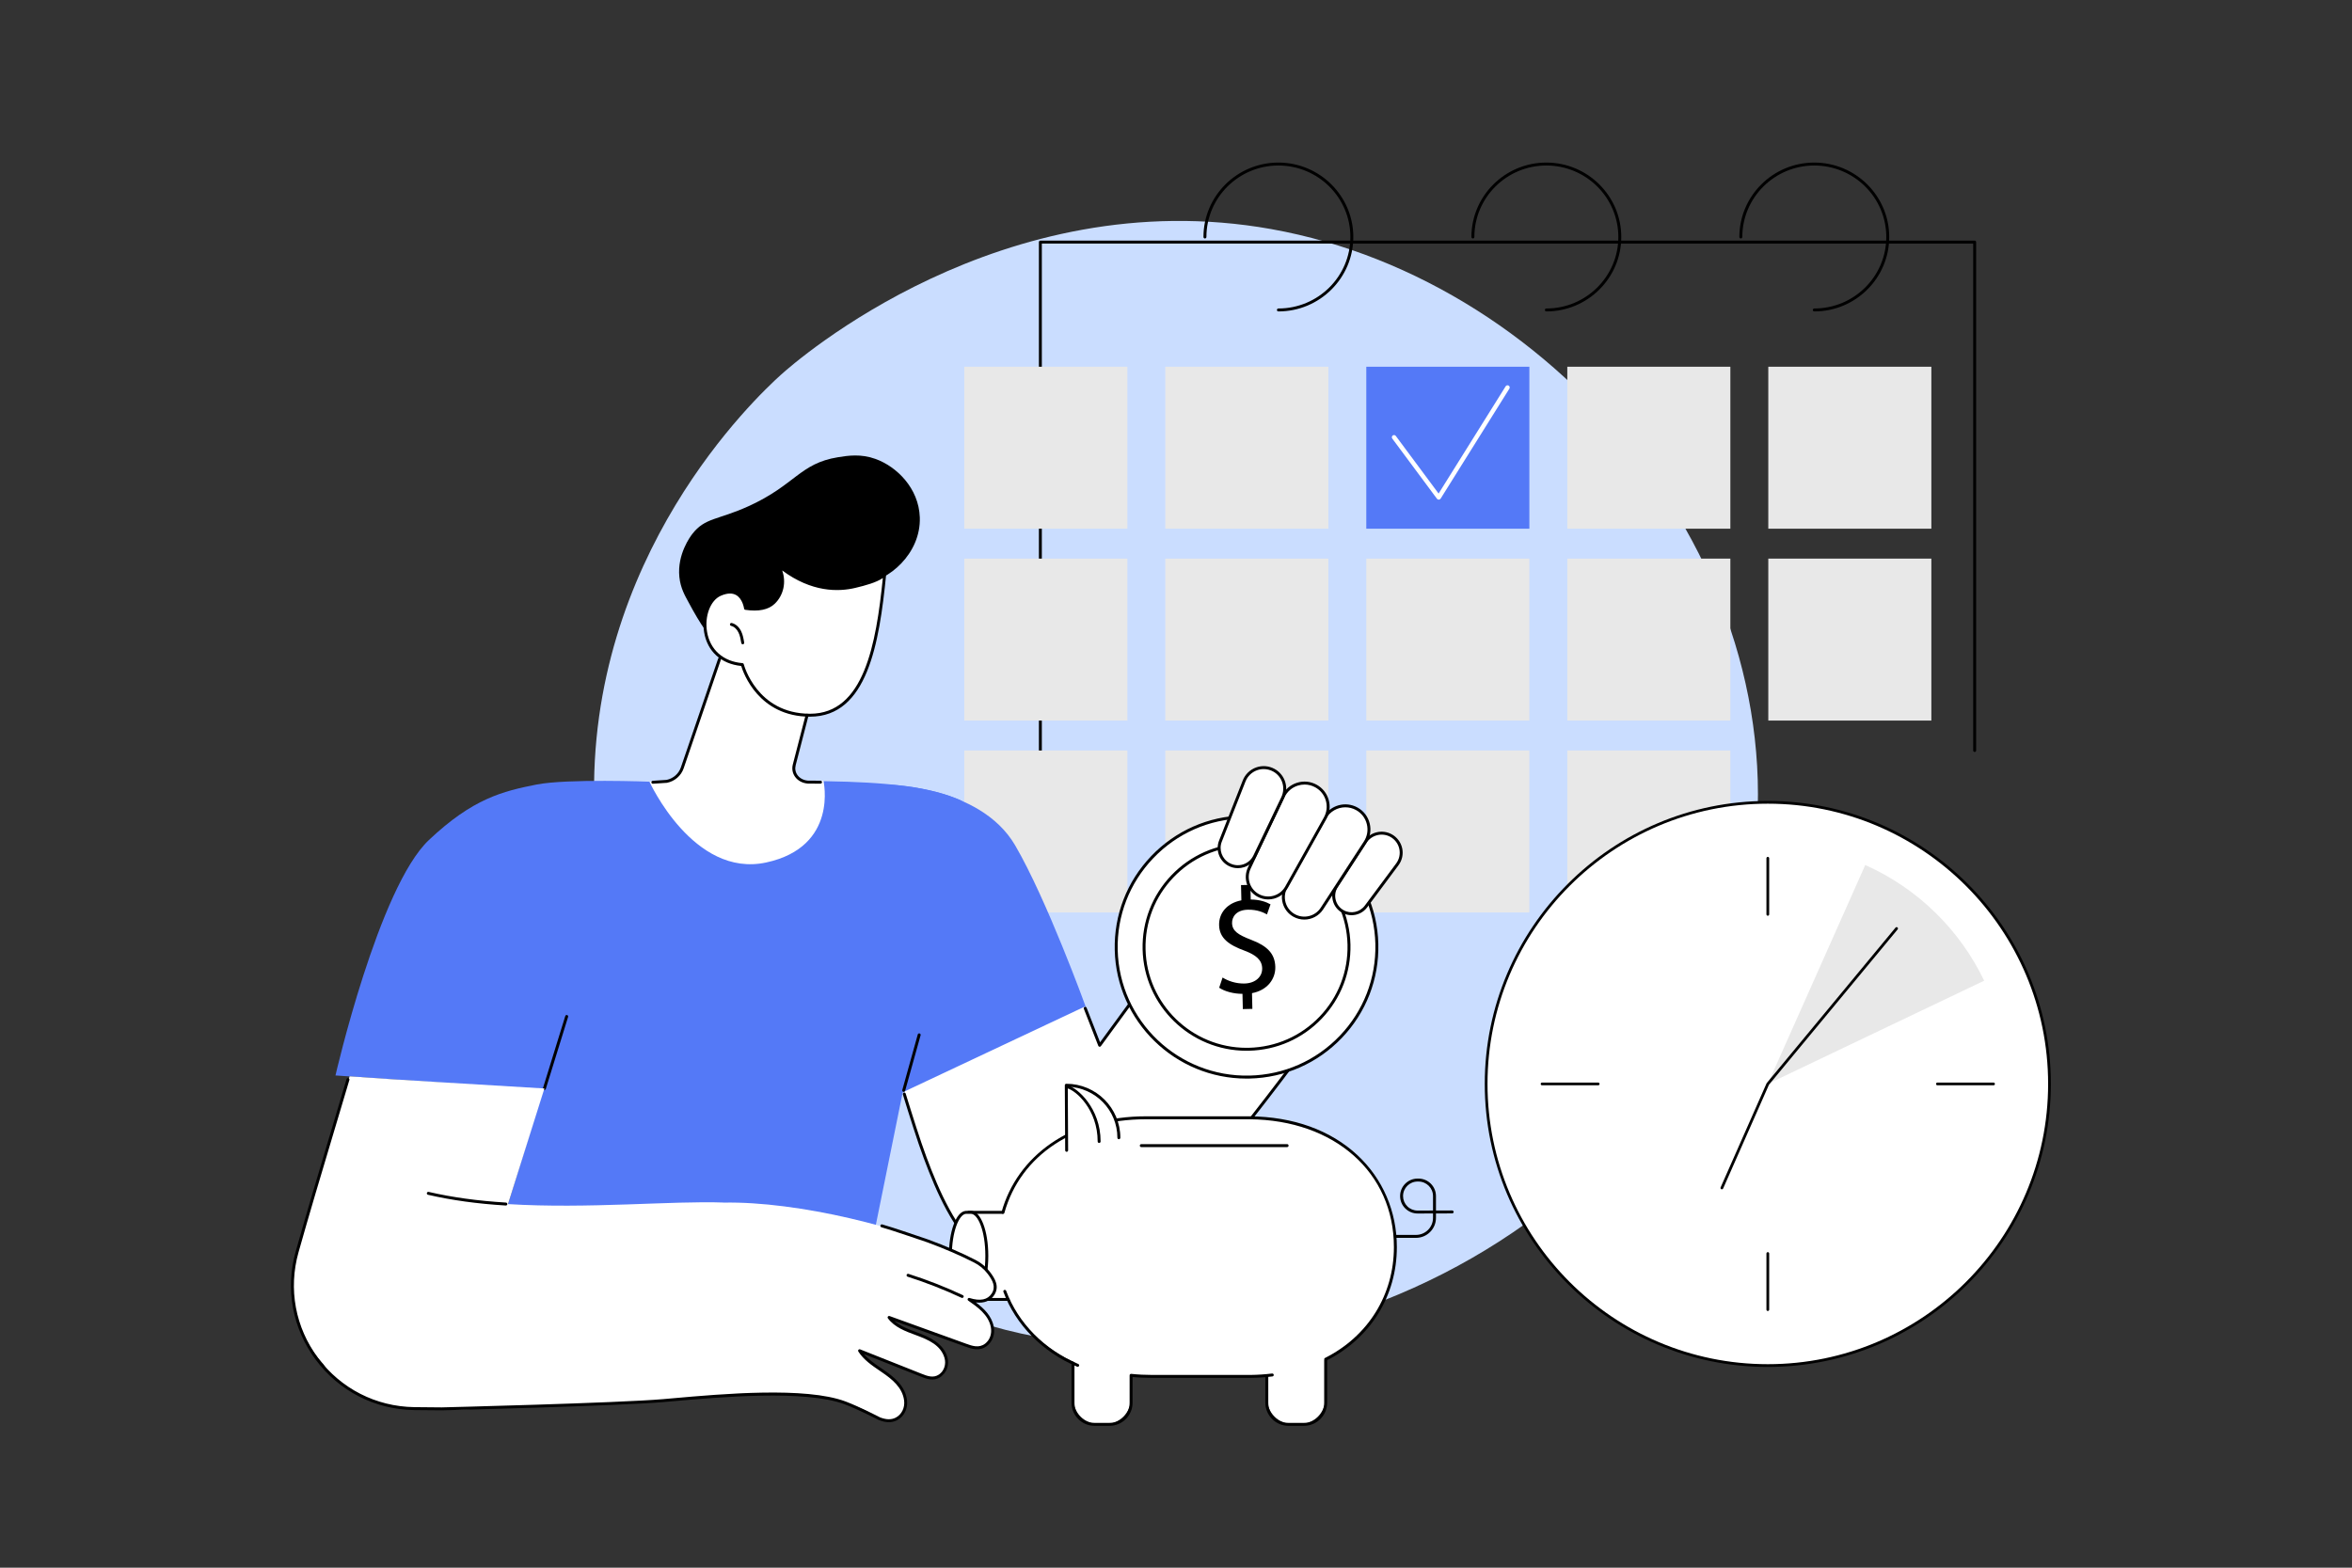 <svg width="360" height="240" viewBox="0 0 360 240" fill="none" xmlns="http://www.w3.org/2000/svg">
<rect x="0" y="0" width="360" height="240" fill="#333333" stroke="none"/>
<mask id="mask0_7514_4278" style="mask-type:alpha" maskUnits="userSpaceOnUse" x="0" y="0" width="360" height="240">
<rect width="360" height="240" fill="#D9D9D9"/>
</mask>
<g mask="url(#mask0_7514_4278)">
</g>
<path d="M194.595 35.074C153.282 27.688 121.814 55.302 119.482 57.418C115.783 60.77 89.756 85.168 90.967 123.431C92.034 157.15 113.844 188.667 144.709 200.658C192.858 219.366 258.626 188.843 267.971 134.603C276.009 87.961 239.008 43.016 194.596 35.076L194.595 35.074Z" fill="#CADDFF"/>
<path d="M159.239 129.101C159.115 129.101 159.014 129 159.014 128.876V37.061C159.014 36.937 159.115 36.835 159.239 36.835H302.245C302.37 36.835 302.471 36.937 302.471 37.061V114.894C302.471 115.019 302.37 115.12 302.245 115.12C302.12 115.12 302.019 115.019 302.019 114.894V37.287H159.464V128.877C159.464 129.002 159.363 129.103 159.238 129.103L159.239 129.101Z" fill="black"/>
<path d="M195.673 47.679C195.548 47.679 195.447 47.578 195.447 47.453C195.447 47.328 195.548 47.227 195.673 47.227C201.748 47.227 206.691 42.318 206.691 36.283C206.691 30.247 201.748 25.338 195.673 25.338C189.598 25.338 184.655 30.247 184.655 36.283C184.655 36.407 184.554 36.508 184.429 36.508C184.304 36.508 184.203 36.407 184.203 36.283C184.203 29.999 189.348 24.888 195.672 24.888C201.995 24.888 207.14 29.999 207.14 36.283C207.14 42.566 201.995 47.678 195.672 47.678L195.673 47.679Z" fill="black"/>
<path d="M236.687 47.679C236.562 47.679 236.461 47.578 236.461 47.453C236.461 47.328 236.562 47.227 236.687 47.227C242.762 47.227 247.705 42.318 247.705 36.283C247.705 30.247 242.762 25.338 236.687 25.338C230.611 25.338 225.668 30.247 225.668 36.283C225.668 36.407 225.567 36.508 225.443 36.508C225.318 36.508 225.217 36.407 225.217 36.283C225.217 29.999 230.362 24.888 236.685 24.888C243.009 24.888 248.154 29.999 248.154 36.283C248.154 42.566 243.009 47.678 236.685 47.678L236.687 47.679Z" fill="black"/>
<path d="M277.698 47.679C277.574 47.679 277.473 47.578 277.473 47.453C277.473 47.328 277.574 47.227 277.698 47.227C283.774 47.227 288.717 42.318 288.717 36.283C288.717 30.247 283.774 25.338 277.698 25.338C271.623 25.338 266.68 30.247 266.68 36.283C266.68 36.407 266.579 36.508 266.454 36.508C266.33 36.508 266.229 36.407 266.229 36.283C266.229 29.999 271.373 24.888 277.697 24.888C284.021 24.888 289.166 29.999 289.166 36.283C289.166 42.566 284.021 47.678 277.697 47.678L277.698 47.679Z" fill="black"/>
<path d="M172.557 56.145H147.598V80.94H172.557V56.145Z" fill="#E8E8E8"/>
<path d="M203.322 56.145H178.363V80.94H203.322V56.145Z" fill="#E8E8E8"/>
<path d="M234.086 56.145H209.127V80.94H234.086V56.145Z" fill="#5479F7"/>
<path d="M264.851 56.145H239.893V80.94H264.851V56.145Z" fill="#E8E8E8"/>
<path d="M295.617 56.145H270.658V80.94H295.617V56.145Z" fill="#E8E8E8"/>
<path d="M220.217 76.496C220.109 76.496 220.01 76.446 219.946 76.36L213.104 67.144C212.993 66.994 213.024 66.782 213.173 66.671C213.323 66.56 213.535 66.591 213.646 66.741L220.194 75.559L230.455 59.142C230.554 58.984 230.762 58.937 230.921 59.035C231.079 59.134 231.126 59.342 231.028 59.5L220.504 76.336C220.445 76.431 220.343 76.491 220.23 76.494C220.225 76.494 220.222 76.494 220.217 76.494V76.496Z" fill="white"/>
<path d="M172.557 85.519H147.598V110.314H172.557V85.519Z" fill="#E8E8E8"/>
<path d="M203.322 85.519H178.363V110.314H203.322V85.519Z" fill="#E8E8E8"/>
<path d="M234.086 85.519H209.127V110.314H234.086V85.519Z" fill="#E8E8E8"/>
<path d="M264.851 85.519H239.893V110.314H264.851V85.519Z" fill="#E8E8E8"/>
<path d="M295.617 85.519H270.658V110.314H295.617V85.519Z" fill="#E8E8E8"/>
<path d="M172.557 114.894H147.598V139.688H172.557V114.894Z" fill="#E8E8E8"/>
<path d="M203.322 114.894H178.363V139.688H203.322V114.894Z" fill="#E8E8E8"/>
<path d="M234.086 114.894H209.127V139.688H234.086V114.894Z" fill="#E8E8E8"/>
<path d="M264.851 114.894H239.893V139.688H264.851V114.894Z" fill="#E8E8E8"/>
<path d="M301.07 196.428C317.907 179.591 317.907 152.292 301.07 135.455C284.233 118.618 256.935 118.618 240.098 135.455C223.26 152.292 223.26 179.591 240.098 196.428C256.935 213.265 284.233 213.265 301.07 196.428Z" fill="white"/>
<path d="M270.583 209.265C246.695 209.265 227.26 189.83 227.26 165.942C227.26 142.053 246.695 122.618 270.583 122.618C294.472 122.618 313.907 142.053 313.907 165.942C313.907 189.83 294.472 209.265 270.583 209.265ZM270.583 123.037C246.925 123.037 227.679 142.284 227.679 165.942C227.679 189.6 246.925 208.846 270.583 208.846C294.241 208.846 313.488 189.6 313.488 165.942C313.488 142.284 294.241 123.037 270.583 123.037Z" fill="black"/>
<path d="M270.583 140.19C270.467 140.19 270.373 140.096 270.373 139.98V131.39C270.373 131.274 270.467 131.181 270.583 131.181C270.699 131.181 270.792 131.274 270.792 131.39V139.98C270.792 140.096 270.699 140.19 270.583 140.19Z" fill="black"/>
<path d="M270.583 200.703C270.467 200.703 270.373 200.609 270.373 200.493V191.903C270.373 191.787 270.467 191.694 270.583 191.694C270.699 191.694 270.792 191.787 270.792 191.903V200.493C270.792 200.609 270.699 200.703 270.583 200.703Z" fill="black"/>
<path d="M244.622 166.152H236.032C235.916 166.152 235.822 166.058 235.822 165.942C235.822 165.826 235.916 165.732 236.032 165.732H244.622C244.738 165.732 244.831 165.826 244.831 165.942C244.831 166.058 244.738 166.152 244.622 166.152Z" fill="black"/>
<path d="M305.133 166.152H296.544C296.428 166.152 296.334 166.058 296.334 165.942C296.334 165.826 296.428 165.732 296.544 165.732H305.133C305.249 165.732 305.343 165.826 305.343 165.942C305.343 166.058 305.249 166.152 305.133 166.152Z" fill="black"/>
<path d="M303.697 150.137C299.941 142.282 293.469 135.978 285.499 132.426L270.582 165.941L303.695 150.137H303.697Z" fill="#E8E8E8"/>
<path d="M263.552 182.077C263.523 182.077 263.494 182.071 263.467 182.06C263.361 182.012 263.313 181.889 263.359 181.783L270.391 165.857C270.399 165.839 270.409 165.823 270.421 165.808L290.133 142.011C290.207 141.923 290.339 141.91 290.429 141.984C290.518 142.058 290.53 142.19 290.456 142.28L270.763 166.054L263.744 181.952C263.709 182.031 263.633 182.077 263.552 182.077Z" fill="black"/>
<path d="M165.87 153.771C165.87 153.771 150.021 169.239 147.772 173.682C145.896 177.389 145.594 177.226 145.986 181.445C146.467 186.641 148.639 195.31 153.865 196.571C155.768 197.03 159.939 195.645 161.884 195.54C174.243 194.876 193.969 169.203 201.176 157.573C191.468 155.167 185.936 149.888 183.547 146.163L182.019 141.755L168.331 159.937L165.869 153.771H165.87Z" fill="white"/>
<path d="M135.152 144.052C148.877 144.608 144.018 120.248 153.514 128.676C157.721 132.41 171.865 169.504 171.865 169.504C171.865 169.504 178.273 180.783 171.257 190.921C169.624 193.281 167.596 194.465 164.232 195.243C150.042 198.531 144.61 185.996 141.602 177.238C133.108 152.511 135.151 144.051 135.151 144.051L135.152 144.052Z" fill="white"/>
<path d="M161.711 196.985C159.964 196.985 157.944 196.693 156.082 195.989C153.698 195.089 151.648 193.77 150.153 192.175C145.918 188.448 143.347 182.573 141.393 177.318C140.395 174.636 139.216 170.875 138.193 167.549C138.157 167.431 138.223 167.305 138.343 167.267C138.462 167.231 138.588 167.297 138.625 167.417C139.645 170.736 140.821 174.49 141.816 177.162C143.75 182.364 146.291 188.178 150.467 191.853C151.931 193.414 153.921 194.693 156.241 195.569C159.308 196.728 163.043 196.75 164.881 196.103C175.477 192.376 190.462 172.412 199.416 160.485C200.112 159.558 200.775 158.675 201.402 157.844C192.015 155.432 185.823 150.129 183.358 146.286L181.236 142.549C180.068 144.193 174.116 152.557 168.498 160.161C168.449 160.227 168.37 160.262 168.289 160.25C168.208 160.24 168.139 160.187 168.108 160.111C167.85 159.466 167.505 158.573 167.14 157.626C166.702 156.494 166.249 155.322 165.894 154.439C165.848 154.325 165.904 154.192 166.019 154.146C166.135 154.1 166.266 154.156 166.312 154.271C166.668 155.157 167.121 156.33 167.56 157.464C167.858 158.236 168.143 158.972 168.377 159.567C174.536 151.221 181.009 142.093 181.074 142.001C181.119 141.938 181.189 141.901 181.269 141.906C181.346 141.909 181.415 141.952 181.453 142.019L183.743 146.053C186.186 149.861 192.396 155.15 201.84 157.49C201.913 157.509 201.973 157.563 201.998 157.634C202.023 157.705 202.011 157.785 201.966 157.844C201.279 158.752 200.548 159.728 199.776 160.756C190.792 172.724 175.753 192.756 165.029 196.528C164.213 196.815 163.041 196.986 161.709 196.986L161.711 196.985Z" fill="black"/>
<path d="M190.795 164.898C201.814 164.898 210.746 155.979 210.746 144.976C210.746 133.974 201.814 125.055 190.795 125.055C179.776 125.055 170.844 133.974 170.844 144.976C170.844 155.979 179.776 164.898 190.795 164.898Z" fill="white"/>
<path d="M190.789 165.122C179.878 165.122 170.879 156.391 170.625 145.444C170.5 140.065 172.481 134.957 176.201 131.066C179.923 127.173 184.939 124.96 190.328 124.836C201.448 124.575 210.709 133.403 210.967 144.509C211.092 149.888 209.111 154.996 205.391 158.887C201.669 162.78 196.652 164.992 191.264 165.117C191.106 165.121 190.946 165.122 190.789 165.122ZM190.803 125.28C190.648 125.28 190.494 125.282 190.338 125.285C185.07 125.407 180.165 127.57 176.527 131.375C172.888 135.18 170.953 140.173 171.075 145.432C171.328 156.289 180.377 164.914 191.254 164.664C196.522 164.542 201.427 162.379 205.065 158.574C208.703 154.769 210.639 149.776 210.517 144.517C210.268 133.815 201.469 125.278 190.803 125.278V125.28Z" fill="black"/>
<path d="M190.818 160.633C199.48 160.622 206.494 153.602 206.484 144.952C206.473 136.302 199.442 129.299 190.779 129.309C182.116 129.32 175.102 136.341 175.113 144.99C175.123 153.64 182.155 160.644 190.818 160.633Z" fill="white"/>
<path d="M190.79 160.862C182.187 160.862 175.09 153.978 174.889 145.344C174.791 141.102 176.352 137.075 179.287 134.005C182.222 130.936 186.178 129.191 190.426 129.092C199.191 128.888 206.498 135.849 206.702 144.606C206.8 148.848 205.239 152.875 202.304 155.945C199.369 159.014 195.413 160.759 191.165 160.857C191.04 160.86 190.914 160.862 190.79 160.862ZM190.802 129.539C190.681 129.539 190.56 129.54 190.437 129.543C186.309 129.639 182.465 131.334 179.613 134.316C176.761 137.298 175.243 141.211 175.339 145.333C175.535 153.721 182.431 160.411 190.79 160.411C190.911 160.411 191.032 160.41 191.155 160.407C195.283 160.311 199.127 158.616 201.98 155.634C204.831 152.652 206.349 148.739 206.253 144.617C206.057 136.229 199.161 129.539 190.802 129.539Z" fill="black"/>
<path d="M190.23 154.483L190.175 152.148C188.832 152.155 187.434 151.772 186.609 151.212L187.129 149.651C187.976 150.186 189.19 150.598 190.487 150.568C192.131 150.529 193.22 149.556 193.19 148.238C193.16 146.967 192.239 146.201 190.509 145.547C188.126 144.678 186.643 143.648 186.597 141.637C186.552 139.719 187.884 138.231 190.007 137.834L189.952 135.499L191.388 135.466L191.44 137.708C192.831 137.722 193.788 138.07 194.468 138.448L193.924 139.987C193.432 139.721 192.47 139.234 190.988 139.269C189.206 139.31 188.559 140.389 188.581 141.314C188.609 142.517 189.479 143.098 191.513 143.882C193.921 144.798 195.153 145.971 195.2 148.029C195.243 149.855 194.009 151.595 191.633 152.044L191.689 154.449L190.231 154.483H190.23Z" fill="black"/>
<path d="M205.544 139.538C206.745 140.208 208.257 139.884 209.076 138.781L213.879 132.322C214.957 130.872 214.513 128.808 212.935 127.927C211.557 127.158 209.817 127.589 208.959 128.914L204.582 135.668C203.723 136.994 204.165 138.767 205.545 139.538H205.544Z" fill="white"/>
<path d="M206.873 140.11C206.383 140.11 205.888 139.989 205.434 139.736C204.71 139.333 204.203 138.668 204.003 137.866C203.804 137.064 203.942 136.241 204.391 135.547L208.768 128.793C209.687 127.374 211.565 126.909 213.042 127.733C213.851 128.185 214.426 128.963 214.621 129.867C214.816 130.771 214.61 131.716 214.057 132.458L209.254 138.917C208.679 139.691 207.784 140.11 206.871 140.11H206.873ZM205.653 139.343C206.751 139.955 208.145 139.657 208.895 138.648L213.698 132.188C214.173 131.55 214.349 130.738 214.182 129.961C214.015 129.182 213.52 128.514 212.824 128.125C211.553 127.415 209.938 127.817 209.147 129.037L204.77 135.79C204.39 136.378 204.273 137.076 204.441 137.756C204.611 138.437 205.041 139 205.653 139.341V139.343Z" fill="black"/>
<path d="M198.08 140.148C199.553 140.97 201.413 140.511 202.333 139.099L208.949 128.944C210.09 127.193 209.508 124.843 207.682 123.824C205.938 122.851 203.735 123.474 202.763 125.215L196.846 135.79C195.981 137.335 196.535 139.287 198.082 140.148H198.08Z" fill="white"/>
<path d="M199.635 140.778C199.068 140.778 198.495 140.638 197.969 140.345C197.168 139.899 196.59 139.167 196.34 138.285C196.091 137.404 196.199 136.479 196.647 135.681L202.564 125.105C203.597 123.259 205.942 122.596 207.79 123.628C208.729 124.152 209.388 125.015 209.646 126.058C209.903 127.099 209.722 128.168 209.137 129.068L202.522 139.223C201.868 140.226 200.764 140.779 199.637 140.779L199.635 140.778ZM205.922 123.591C204.732 123.591 203.577 124.216 202.957 125.325L197.04 135.9C196.652 136.594 196.557 137.397 196.774 138.163C196.991 138.928 197.494 139.564 198.19 139.952C199.554 140.714 201.292 140.285 202.145 138.977L208.76 128.822C209.278 128.029 209.438 127.084 209.209 126.165C208.982 125.245 208.4 124.483 207.572 124.021C207.049 123.729 206.483 123.592 205.924 123.592L205.922 123.591Z" fill="black"/>
<path d="M192.551 137.064C194.098 137.927 196.052 137.374 196.915 135.83L202.832 125.255C203.806 123.514 203.183 121.315 201.439 120.342C199.612 119.323 197.303 120.06 196.408 121.948L191.215 132.897C190.493 134.42 191.077 136.242 192.55 137.064H192.551Z" fill="white"/>
<path d="M194.108 137.695C193.541 137.695 192.968 137.555 192.439 137.26C190.867 136.383 190.24 134.423 191.011 132.799L196.203 121.851C196.663 120.882 197.479 120.167 198.503 119.84C199.527 119.512 200.608 119.621 201.547 120.145C202.443 120.645 203.092 121.463 203.37 122.45C203.649 123.435 203.527 124.47 203.027 125.363L197.11 135.939C196.482 137.061 195.311 137.694 194.108 137.694V137.695ZM199.681 120.106C199.334 120.106 198.983 120.161 198.64 120.271C197.737 120.56 197.016 121.19 196.611 122.045L191.418 132.994C190.75 134.405 191.295 136.106 192.659 136.868C194.095 137.669 195.916 137.155 196.718 135.72L202.635 125.145C203.077 124.357 203.184 123.442 202.938 122.573C202.691 121.702 202.12 120.98 201.329 120.539C200.814 120.252 200.251 120.106 199.683 120.106H199.681Z" fill="black"/>
<path d="M188.072 132.318C189.516 133.124 191.344 132.544 192.056 131.053L196.333 122.113C197.065 120.583 196.48 118.748 194.998 117.921C193.296 116.971 191.144 117.739 190.432 119.551L186.802 128.772C186.279 130.104 186.82 131.62 188.072 132.318Z" fill="white"/>
<path d="M189.463 132.909C188.944 132.909 188.43 132.777 187.961 132.515C186.618 131.765 186.028 130.122 186.592 128.691L190.221 119.47C190.584 118.546 191.33 117.825 192.266 117.489C193.202 117.154 194.237 117.24 195.107 117.725C196.688 118.608 197.317 120.579 196.535 122.211L192.258 131.152C191.886 131.929 191.229 132.501 190.407 132.762C190.097 132.861 189.779 132.91 189.463 132.91V132.909ZM193.427 117.738C193.086 117.738 192.744 117.796 192.416 117.913C191.603 118.204 190.956 118.831 190.639 119.635L187.01 128.856C186.528 130.078 187.032 131.481 188.18 132.122C188.824 132.481 189.565 132.556 190.269 132.333C190.971 132.11 191.532 131.621 191.85 130.957L196.127 122.017C196.806 120.597 196.261 118.885 194.886 118.118C194.435 117.866 193.931 117.738 193.425 117.738H193.427Z" fill="black"/>
<path d="M85.32 166.968L51.348 164.644C51.348 164.644 57.951 135.869 65.649 128.598C72.39 122.231 76.949 121.136 82.099 120.111C86.792 119.177 99.542 119.676 99.542 119.676L85.32 166.968Z" fill="#5479F7"/>
<path d="M135.33 120.1C135.33 120.1 149.915 120.069 155.378 129.413C160.227 137.707 166.154 154.045 166.154 154.045L136.505 168.005L135.15 130.926L135.329 120.099L135.33 120.1Z" fill="#5479F7"/>
<path d="M129.504 209.986L147.214 122.601C137.914 118.195 117.922 119.96 97.628 119.743L69.865 209.986H129.504Z" fill="#5479F7"/>
<path d="M83.326 166.862C83.304 166.862 83.281 166.858 83.26 166.852C83.142 166.816 83.075 166.688 83.112 166.57L86.522 155.548C86.558 155.429 86.685 155.362 86.804 155.4C86.922 155.436 86.99 155.563 86.952 155.681L83.542 166.703C83.512 166.801 83.424 166.862 83.328 166.862H83.326Z" fill="black"/>
<path d="M138.325 167.155C138.305 167.155 138.285 167.153 138.265 167.146C138.145 167.113 138.075 166.989 138.108 166.87L140.474 158.368C140.507 158.248 140.631 158.179 140.75 158.211C140.87 158.245 140.94 158.368 140.908 158.488L138.542 166.989C138.514 167.089 138.423 167.154 138.325 167.154V167.155Z" fill="black"/>
<path d="M216.733 189.505H212.015C211.89 189.505 211.789 189.404 211.789 189.279C211.789 189.154 211.89 189.053 212.015 189.053H216.733C218.17 189.053 219.339 187.886 219.339 186.452V185.771L216.984 185.777H216.979C216.264 185.777 215.593 185.499 215.087 184.995C214.58 184.49 214.302 183.819 214.302 183.104C214.302 181.63 215.503 180.431 216.979 180.431H217.114C218.589 180.431 219.79 181.63 219.79 183.104V185.319L222.271 185.313C222.396 185.313 222.496 185.414 222.497 185.537C222.497 185.662 222.397 185.763 222.272 185.763L219.79 185.769V186.452C219.79 188.134 218.419 189.504 216.734 189.504L216.733 189.505ZM216.978 180.883C215.75 180.883 214.753 181.879 214.753 183.105C214.753 183.699 214.985 184.258 215.405 184.677C215.825 185.096 216.384 185.328 216.978 185.328H216.983L219.339 185.322V183.105C219.339 181.88 218.34 180.883 217.112 180.883H216.978Z" fill="black"/>
<path d="M157.005 198.931H147.906C147.906 198.931 147.736 196.827 147.736 194.233V190.299C147.736 187.705 148.254 185.601 148.254 185.601H157.005V198.931Z" fill="white"/>
<path d="M157.005 199.156H147.906C147.789 199.156 147.691 199.066 147.681 198.949C147.68 198.928 147.512 196.806 147.512 194.233V190.299C147.512 187.708 148.031 185.569 148.036 185.547C148.061 185.446 148.15 185.376 148.254 185.376H157.005C157.129 185.376 157.23 185.477 157.23 185.602V198.933C157.23 199.058 157.129 199.159 157.005 199.159V199.156ZM148.115 198.706H156.78V185.827H148.435C148.315 186.377 147.962 188.183 147.962 190.299V194.233C147.962 196.326 148.074 198.115 148.115 198.706Z" fill="black"/>
<path d="M151.043 192.266C151.043 195.947 149.956 198.932 148.614 198.932C148.58 198.932 147.829 198.93 147.797 198.927C146.501 198.783 145.467 195.857 145.467 192.267C145.467 188.678 146.507 185.736 147.808 185.607C147.838 185.605 148.585 185.602 148.615 185.602C149.957 185.602 151.045 188.586 151.045 192.267L151.043 192.266Z" fill="white"/>
<path d="M148.613 199.156C148.605 199.156 147.825 199.156 147.771 199.15C146.328 198.99 145.24 196.032 145.24 192.266C145.24 188.501 146.334 185.525 147.785 185.381C147.832 185.376 148.607 185.376 148.614 185.376C150.103 185.376 151.269 188.404 151.269 192.266C151.269 196.129 150.103 199.156 148.614 199.156H148.613ZM148.613 185.827C148.552 185.827 147.877 185.828 147.82 185.83C146.796 185.931 145.69 188.542 145.69 192.266C145.69 195.991 146.792 198.589 147.821 198.702C147.871 198.705 148.529 198.706 148.614 198.706C149.679 198.706 150.818 196.118 150.818 192.266C150.818 188.415 149.678 185.827 148.614 185.827H148.613Z" fill="black"/>
<path d="M193.9 214.001V205.366H202.906V214.001C202.906 216.24 201.089 218.057 198.85 218.057H197.955C195.716 218.057 193.898 216.24 193.898 214.001H193.9Z" fill="white"/>
<path d="M199.581 218.283H197.225C195.267 218.283 193.674 216.69 193.674 214.732V205.367C193.674 205.243 193.775 205.142 193.9 205.142H202.906C203.031 205.142 203.132 205.243 203.132 205.367V214.732C203.132 216.69 201.539 218.283 199.581 218.283ZM194.124 205.592V214.732C194.124 216.442 195.515 217.832 197.225 217.832H199.581C201.291 217.832 202.682 216.442 202.682 214.732V205.592H194.125H194.124Z" fill="black"/>
<path d="M164.232 214.027V205.366H173.124V214.027C173.124 216.251 171.318 218.057 169.094 218.057H168.262C166.038 218.057 164.232 216.251 164.232 214.027Z" fill="white"/>
<path d="M169.82 218.283H167.538C165.592 218.283 164.008 216.7 164.008 214.753V205.367C164.008 205.243 164.109 205.142 164.234 205.142H173.125C173.25 205.142 173.351 205.243 173.351 205.367V214.753C173.351 216.699 171.768 218.283 169.821 218.283H169.82ZM164.459 205.592V214.753C164.459 216.451 165.84 217.831 167.539 217.831H169.821C171.519 217.831 172.9 216.451 172.9 214.753V205.592H164.459Z" fill="black"/>
<path d="M213.579 190.922C213.579 201.749 205.13 210.547 191.409 210.718C191.274 210.719 175.511 210.721 175.375 210.721C161.466 210.721 152.799 201.856 152.799 190.922C152.799 179.987 161.466 171.123 175.375 171.123C175.465 171.123 191.182 171.123 191.271 171.123C205.056 171.236 213.579 180.055 213.579 190.92V190.922Z" fill="white"/>
<path d="M187.46 210.944C184.292 210.944 179.869 210.944 176.701 210.944H176.379C175.253 210.944 174.15 210.888 173.102 210.777C172.979 210.763 172.889 210.653 172.902 210.529C172.915 210.405 173.025 210.317 173.15 210.328C174.181 210.438 175.269 210.492 176.379 210.492H176.701C185.958 210.492 191.317 210.492 191.407 210.492C192.528 210.479 193.64 210.405 194.709 210.274C194.832 210.259 194.944 210.346 194.959 210.47C194.974 210.593 194.887 210.706 194.764 210.721C193.678 210.853 192.552 210.928 191.413 210.941C191.367 210.941 189.738 210.941 187.461 210.941L187.46 210.944Z" fill="black"/>
<path d="M202.907 208.32C202.825 208.32 202.745 208.275 202.706 208.196C202.65 208.085 202.695 207.949 202.806 207.894C209.41 204.568 213.354 198.223 213.354 190.923C213.354 179.506 204.273 171.458 191.269 171.351C191.149 171.351 175.532 171.351 175.375 171.351C164.5 171.351 156.207 176.844 153.732 185.686C153.698 185.805 153.573 185.875 153.453 185.842C153.334 185.808 153.264 185.683 153.298 185.563C154.496 181.28 157.109 177.646 160.853 175.054C164.779 172.336 169.8 170.899 175.374 170.899C175.531 170.899 191.181 170.899 191.272 170.899C197.931 170.954 203.628 173.004 207.747 176.826C211.652 180.452 213.803 185.457 213.803 190.922C213.803 198.395 209.767 204.891 203.008 208.296C202.976 208.312 202.941 208.32 202.907 208.32Z" fill="black"/>
<path d="M164.955 209.247C164.926 209.247 164.897 209.241 164.868 209.23C159.571 206.994 155.457 202.819 153.583 197.774C153.539 197.658 153.599 197.528 153.715 197.484C153.831 197.442 153.961 197.501 154.004 197.617C155.836 202.546 159.859 206.627 165.042 208.815C165.157 208.863 165.211 208.995 165.162 209.11C165.126 209.196 165.042 209.247 164.955 209.247Z" fill="black"/>
<path d="M163.265 176.105L163.209 166.141C167.654 166.141 171.256 169.739 171.256 174.177L163.265 176.105Z" fill="white"/>
<path d="M163.264 176.331C163.141 176.331 163.04 176.231 163.039 176.107L162.982 166.142C162.982 166.082 163.006 166.025 163.049 165.983C163.091 165.94 163.148 165.917 163.208 165.917C167.769 165.917 171.481 169.622 171.481 174.178C171.481 174.303 171.38 174.404 171.255 174.404C171.131 174.404 171.03 174.303 171.03 174.178C171.03 169.948 167.642 166.491 163.434 166.371L163.489 176.105C163.489 176.23 163.389 176.331 163.264 176.332H163.263L163.264 176.331Z" fill="black"/>
<path d="M163.432 166.398C164.74 166.736 168.237 169.679 168.237 174.752L163.432 166.398Z" fill="white"/>
<path d="M168.236 174.978C168.111 174.978 168.01 174.877 168.01 174.752C168.01 169.878 164.692 166.957 163.373 166.616C163.252 166.585 163.179 166.461 163.21 166.342C163.242 166.222 163.364 166.15 163.485 166.18C164.9 166.546 168.46 169.633 168.46 174.752C168.46 174.877 168.359 174.978 168.234 174.978H168.236Z" fill="black"/>
<path d="M197.006 175.61C196.905 175.61 183.964 175.61 177.744 175.61H174.687C174.562 175.61 174.461 175.509 174.461 175.384C174.461 175.259 174.562 175.158 174.687 175.158H177.744C184.455 175.158 196.949 175.158 197.009 175.158C197.134 175.158 197.233 175.26 197.232 175.385C197.232 175.509 197.13 175.609 197.006 175.609V175.61Z" fill="black"/>
<path d="M151.993 198.136C152.72 196.997 152.291 196.03 151.471 194.958C150.65 193.884 149.472 193.193 148.255 192.605C138.499 187.904 122.109 183.893 110.736 184.11V184.1C103.008 183.807 89.933 185.09 77.755 184.338C77.739 184.338 83.343 166.637 83.327 166.636C75.358 166.14 59.851 165.268 53.511 164.776C53.511 164.776 45.788 189.218 44.997 193.835C43.448 202.879 49.465 208.802 49.465 208.802C54.778 217.645 69.443 215.736 78.505 215.41C89.342 215.02 97.614 214.967 110.158 213.644C116.509 212.974 127.075 213.118 132.738 216.067C134.201 216.829 135.488 217.941 137.014 217.31C138.472 216.706 138.941 214.786 138.344 213.327C137.748 211.868 136.401 210.773 135.1 209.88C133.799 208.987 132.416 208.111 131.569 206.782C134.714 208.03 137.858 209.279 141.001 210.527C141.655 210.787 142.685 211.033 143.38 210.919C145.024 210.647 145.325 208.284 144.475 206.853C143.624 205.422 142.005 204.823 140.441 204.247C138.877 203.671 137.077 203.021 136.084 201.684C139.985 203.095 144.222 204.488 148.123 205.898C148.849 206.16 149.449 206.402 150.203 206.244C151.786 205.912 152.3 203.97 151.699 202.471C151.098 200.972 149.815 199.847 148.488 198.924C150.091 199.426 151.265 199.273 151.992 198.134L151.993 198.136Z" fill="white"/>
<path d="M77.429 184.554C77.429 184.554 77.42 184.554 77.415 184.554C73.05 184.289 69.153 183.75 65.507 182.909C65.385 182.882 65.309 182.761 65.338 182.638C65.367 182.517 65.488 182.443 65.609 182.47C69.232 183.306 73.103 183.84 77.444 184.104C77.569 184.111 77.662 184.219 77.655 184.342C77.647 184.462 77.549 184.554 77.43 184.554H77.429Z" fill="black"/>
<path d="M136.056 217.727C135.594 217.727 135.095 217.621 134.54 217.407C134.533 217.405 134.525 217.401 134.518 217.397C134.487 217.381 131.321 215.743 129.259 214.973C123.246 212.723 110.086 213.889 103.017 214.515C102.487 214.562 101.985 214.606 101.516 214.647C94.637 215.241 67.888 215.903 67.618 215.909C65.996 215.906 64.801 215.892 63.397 215.871C57.402 215.78 51.91 212.973 48.331 208.173C44.763 203.386 43.642 197.345 45.259 191.599C46.892 185.796 48.676 179.834 50.565 173.523C51.37 170.83 52.199 168.065 53.045 165.206C53.08 165.086 53.206 165.019 53.325 165.054C53.445 165.089 53.512 165.215 53.477 165.333C52.629 168.192 51.802 170.958 50.995 173.651C49.107 179.961 47.323 185.92 45.69 191.721C44.111 197.331 45.205 203.23 48.69 207.903C52.185 212.592 57.547 215.331 63.401 215.42C64.803 215.442 65.997 215.455 67.611 215.459C67.874 215.453 94.61 214.791 101.475 214.198C101.943 214.158 102.444 214.113 102.975 214.066C110.578 213.392 123.305 212.265 129.414 214.551C131.438 215.308 134.498 216.882 134.711 216.992C135.674 217.36 136.436 217.369 137.108 217.022C138.01 216.557 138.523 215.504 138.384 214.403C138.131 212.39 136.491 211.11 134.973 210.07L134.654 209.851C133.439 209.023 132.183 208.168 131.38 206.907C131.327 206.824 131.333 206.717 131.396 206.642C131.458 206.567 131.562 206.54 131.653 206.576L141.085 210.322C141.909 210.648 142.843 211.02 143.719 210.429C144.507 209.896 144.854 208.844 144.563 207.87C143.987 205.94 142.111 205.106 140.239 204.416L140.18 204.395C138.58 203.806 136.926 203.196 135.905 201.823C135.845 201.743 135.845 201.633 135.905 201.555C135.963 201.475 136.068 201.444 136.162 201.477L147.863 205.709C148.791 206.045 149.844 206.425 150.789 205.696C151.513 205.137 151.847 204.176 151.663 203.189C151.303 201.27 149.582 200.074 148.2 199.114C148.109 199.05 148.078 198.929 148.127 198.829C148.175 198.73 148.29 198.68 148.396 198.713C150.034 199.226 151.179 198.992 151.801 198.017C152.436 197.023 151.997 196.079 151.144 194.969C150.607 194.272 149.919 193.704 149.097 193.283C147.018 192.215 144.597 191.17 141.9 190.178C141.849 190.161 136.273 188.245 134.918 187.883C134.798 187.851 134.726 187.728 134.758 187.608C134.791 187.488 134.913 187.416 135.034 187.448C136.404 187.814 141.822 189.675 142.051 189.754C144.769 190.755 147.207 191.806 149.303 192.882C150.185 193.335 150.923 193.945 151.5 194.695C152.34 195.786 153.002 196.973 152.18 198.261C151.601 199.166 150.64 199.549 149.365 199.392C150.579 200.295 151.79 201.432 152.104 203.106C152.321 204.261 151.922 205.39 151.064 206.052C149.923 206.933 148.695 206.49 147.709 206.133L136.874 202.214C137.814 203.045 139.091 203.515 140.332 203.972L140.391 203.993C142.283 204.69 144.355 205.612 144.991 207.74C145.338 208.9 144.917 210.158 143.967 210.801C142.896 211.525 141.797 211.09 140.915 210.739L132.219 207.287C132.959 208.153 133.944 208.825 134.903 209.479L135.224 209.698C136.823 210.794 138.551 212.149 138.827 214.347C138.989 215.635 138.379 216.871 137.31 217.422C136.916 217.626 136.501 217.728 136.049 217.728L136.056 217.727Z" fill="black"/>
<path d="M147.277 198.706C147.245 198.706 147.212 198.7 147.182 198.685C144.511 197.434 141.729 196.346 138.917 195.449C138.798 195.412 138.732 195.285 138.771 195.166C138.808 195.048 138.935 194.983 139.054 195.02C141.885 195.922 144.685 197.017 147.374 198.277C147.487 198.329 147.535 198.464 147.483 198.576C147.444 198.659 147.363 198.706 147.278 198.706H147.277Z" fill="black"/>
<path d="M110.143 100.876L104.432 117.548C104.067 118.613 103.16 119.403 102.052 119.619L99.408 119.672C99.408 119.672 106.12 134.442 117.261 132.041C128.403 129.64 126.035 119.516 126.035 119.516L123.61 119.571C122.199 119.458 121.217 118.451 121.571 117.082L124.22 106.835C124.22 106.835 113.424 98.147 110.142 100.875L110.143 100.876Z" fill="white"/>
<path d="M140.786 79.182C140.984 84.797 135.93 89.02 132.116 89.321C131.981 89.332 131.845 89.338 131.714 89.346C131.591 89.602 131.451 89.856 131.284 90.1C129.319 93.01 124.94 93.857 121.529 92.97C120.347 93.877 118.79 95.153 117.09 96.812C111.658 102.108 108.965 98.875 105.357 92.141C104.877 91.244 104.162 90.083 103.984 88.323C103.63 84.83 105.705 82.081 105.966 81.744C107.929 79.219 109.844 79.644 114.564 77.498C121.742 74.238 122.405 70.946 128.267 69.997C129.818 69.745 131.768 69.453 134.005 70.259C137.262 71.431 140.628 74.747 140.784 79.182H140.786Z" fill="black"/>
<path d="M113.625 101.745C113.625 101.745 115.552 109.468 123.958 109.494C132.365 109.521 134.3 99.16 135.407 87.992C134.415 88.9 132.45 89.4 130.902 89.774C124.599 91.297 119.851 87.142 119.141 86.595C120.258 88.548 119.871 90.884 118.427 92.27C117.63 93.034 116.295 93.461 114.116 93.138C114.116 93.138 113.655 89.506 110.233 91.002C106.812 92.499 106.551 101.164 113.626 101.746L113.625 101.745Z" fill="white"/>
<path d="M123.99 109.72H123.957C116.143 109.695 113.79 103.065 113.45 101.956C110.381 101.647 108.264 99.725 107.775 96.789C107.344 94.197 108.383 91.565 110.141 90.796C111.23 90.319 112.157 90.289 112.893 90.707C113.892 91.273 114.219 92.486 114.308 92.937C116.112 93.178 117.444 92.898 118.268 92.106C119.699 90.734 119.976 88.513 118.943 86.704C118.89 86.611 118.91 86.494 118.991 86.423C119.072 86.352 119.191 86.349 119.276 86.414C119.314 86.443 119.361 86.481 119.42 86.527C124.011 90.201 128.168 90.201 130.846 89.552C132.208 89.223 134.266 88.725 135.251 87.823C135.32 87.76 135.421 87.746 135.504 87.788C135.588 87.829 135.636 87.919 135.628 88.012C134.588 98.513 132.743 109.715 123.987 109.718L123.99 109.72ZM111.739 90.865C111.317 90.865 110.845 90.98 110.323 91.208C108.744 91.899 107.821 94.318 108.221 96.715C108.682 99.483 110.709 101.28 113.644 101.521C113.74 101.528 113.821 101.597 113.843 101.69C113.862 101.766 115.831 109.244 123.958 109.269H123.988C132.229 109.269 134.099 98.644 135.129 88.492C134.091 89.192 132.507 89.617 130.953 89.992C128.291 90.636 124.227 90.667 119.724 87.332C120.36 89.13 119.941 91.126 118.58 92.432C117.625 93.349 116.111 93.66 114.08 93.36C113.98 93.345 113.903 93.265 113.889 93.165C113.887 93.15 113.685 91.672 112.667 91.097C112.394 90.943 112.082 90.865 111.737 90.865H111.739Z" fill="black"/>
<path d="M113.685 98.634C113.576 98.634 113.481 98.556 113.463 98.446C113.37 97.891 113.274 97.317 113.027 96.818C112.765 96.287 112.354 95.92 111.9 95.813C111.779 95.784 111.704 95.663 111.733 95.542C111.761 95.421 111.884 95.347 112.003 95.375C112.588 95.514 113.11 95.968 113.431 96.62C113.708 97.18 113.809 97.786 113.907 98.374C113.927 98.496 113.844 98.612 113.722 98.633C113.71 98.636 113.697 98.636 113.685 98.636V98.634Z" fill="black"/>
<path d="M125.591 119.973H125.59L123.635 119.959C122.817 119.894 122.112 119.512 121.686 118.911C121.298 118.366 121.179 117.696 121.354 117.024L123.316 109.437C123.347 109.317 123.469 109.245 123.59 109.275C123.711 109.306 123.784 109.429 123.753 109.549L121.791 117.136C121.651 117.678 121.744 118.215 122.054 118.649C122.404 119.141 122.988 119.454 123.656 119.507L125.593 119.52C125.718 119.52 125.818 119.622 125.817 119.747C125.817 119.87 125.716 119.97 125.591 119.97V119.973Z" fill="black"/>
<path d="M99.924 119.984C99.807 119.984 99.707 119.893 99.7 119.773C99.691 119.648 99.786 119.541 99.909 119.533L102.022 119.394C103.041 119.19 103.882 118.457 104.219 117.474L109.93 100.802C109.97 100.685 110.098 100.621 110.215 100.662C110.333 100.702 110.396 100.831 110.355 100.948L104.644 117.62C104.254 118.759 103.277 119.608 102.095 119.838C102.086 119.84 102.076 119.84 102.067 119.842L99.941 119.982C99.941 119.982 99.93 119.982 99.925 119.982L99.924 119.984Z" fill="black"/>
</svg>
